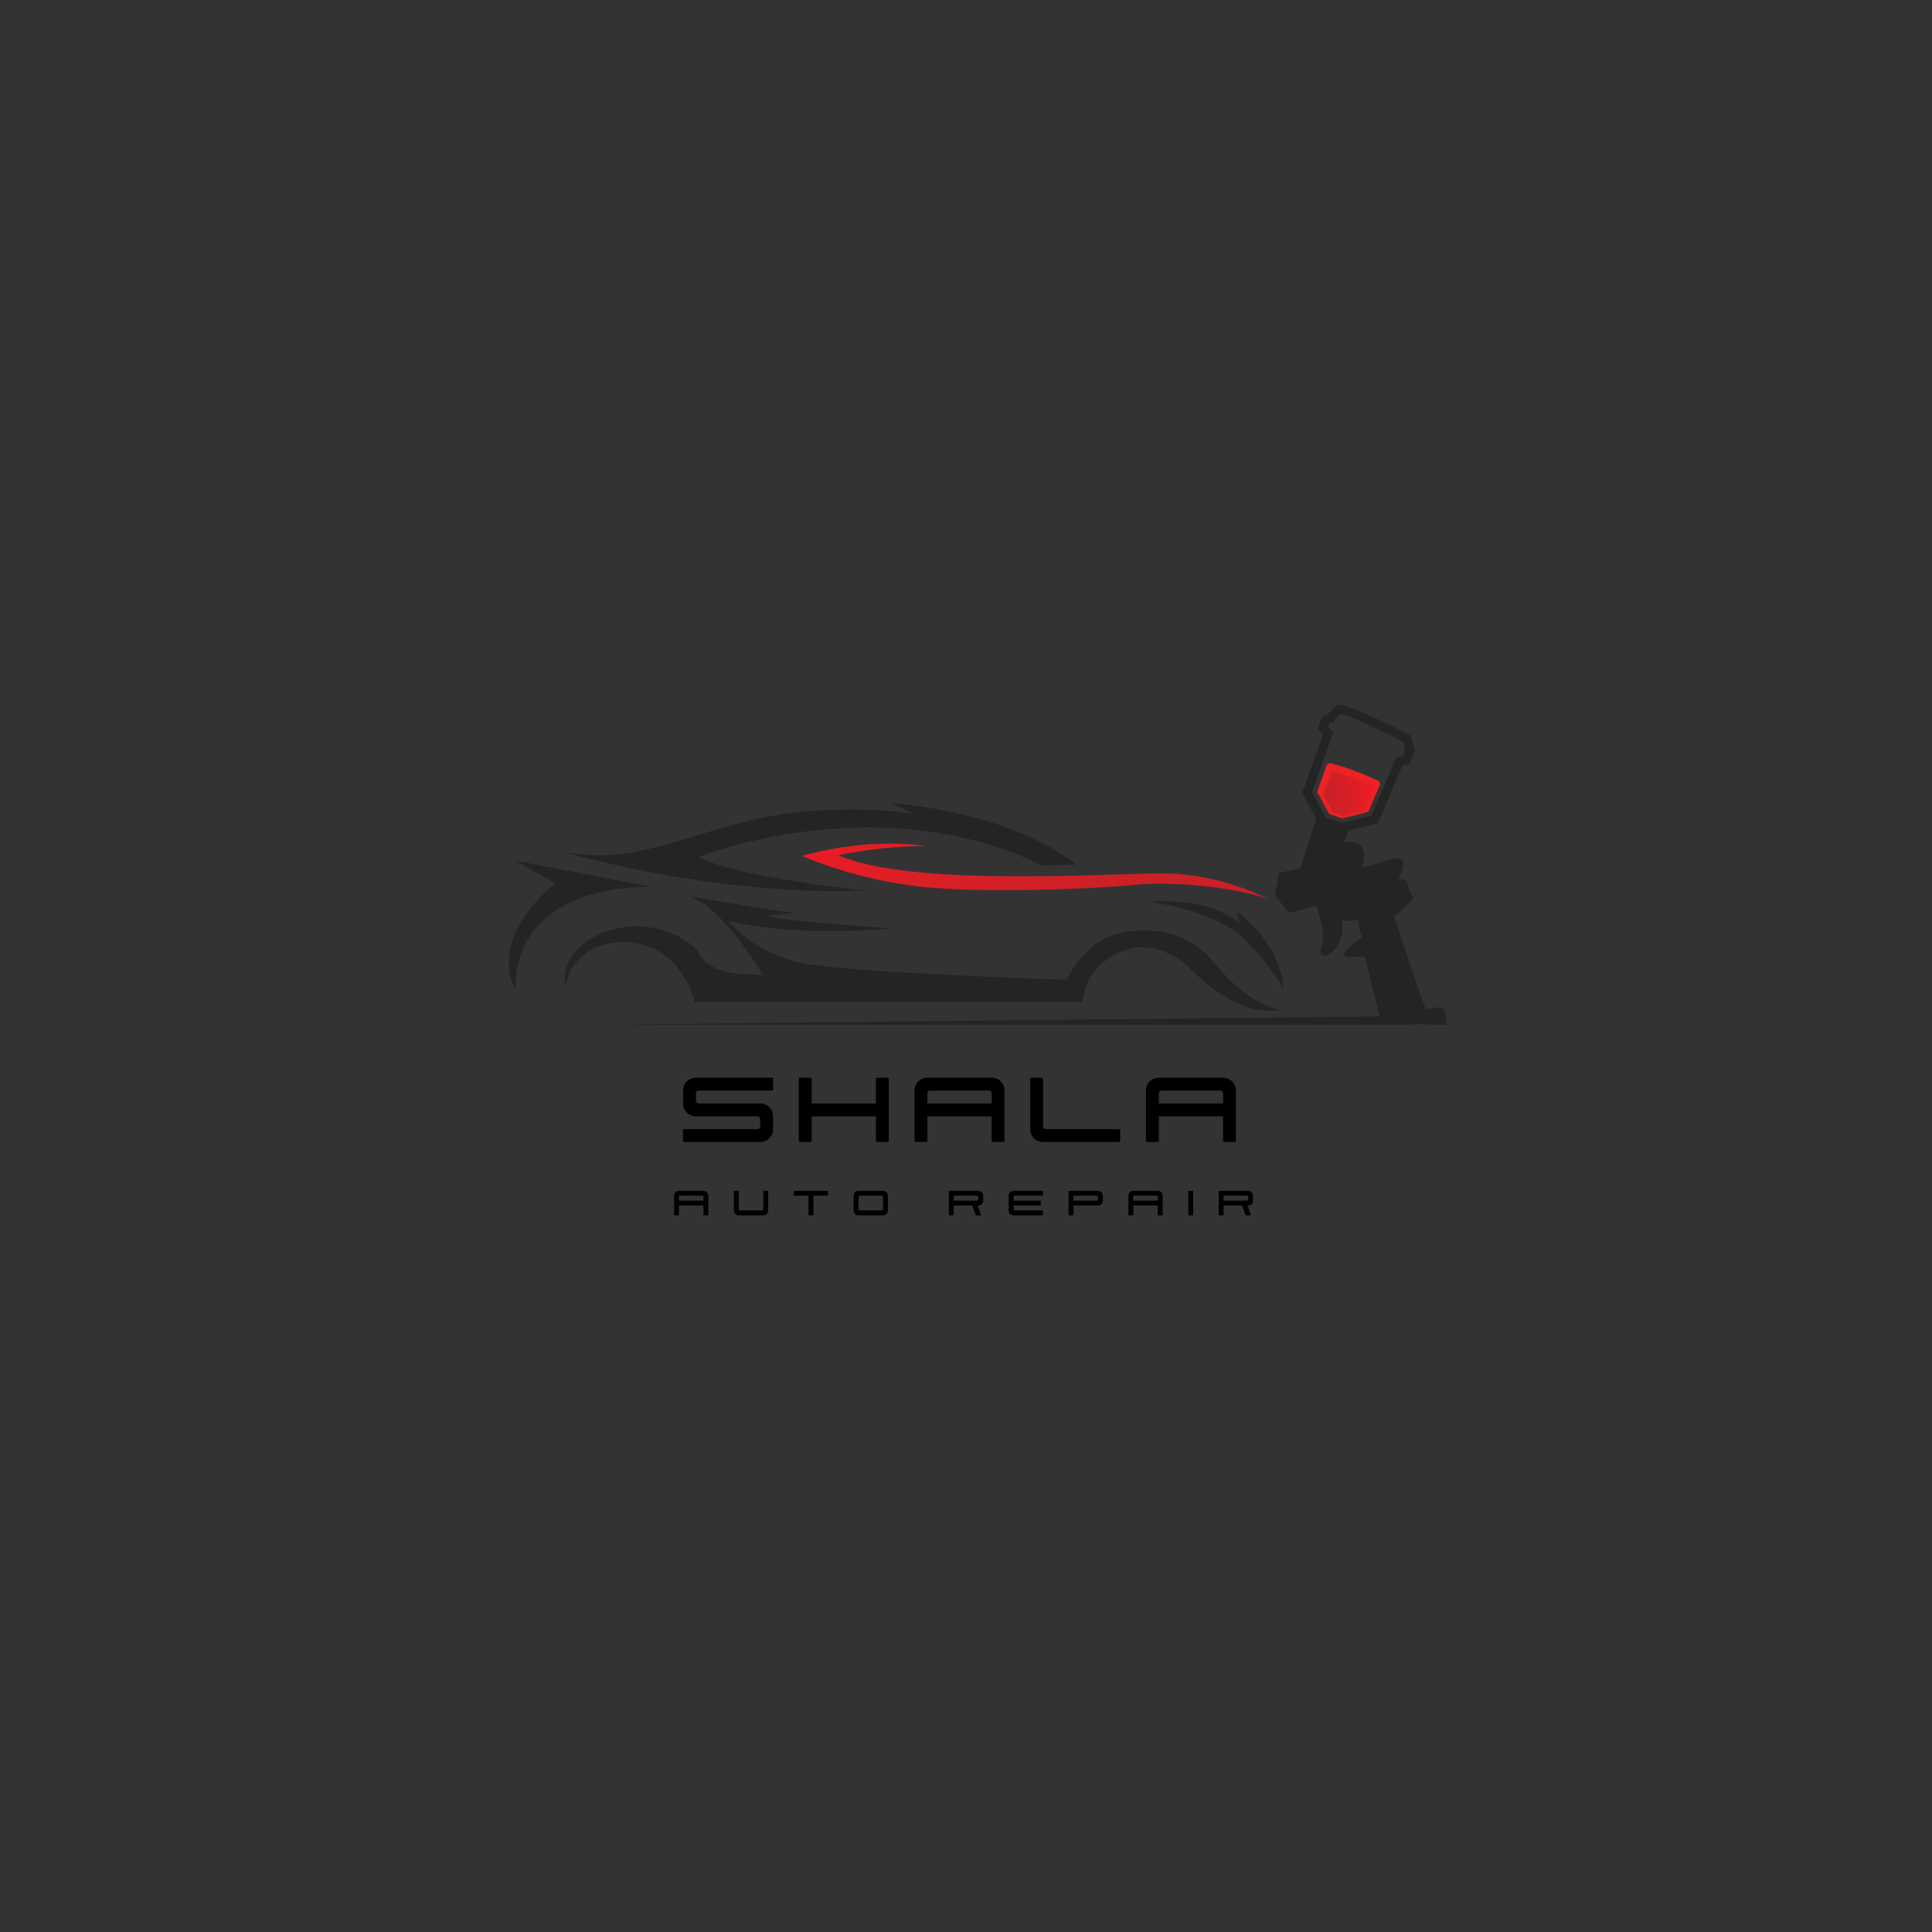 <svg xmlns="http://www.w3.org/2000/svg" xmlns:xlink="http://www.w3.org/1999/xlink" width="500" zoomAndPan="magnify" viewBox="0 0 375 375" height="500" preserveAspectRatio="xMidYMid meet" version="1.0"><rect x="0" y="0" width="375" height="375" fill="#333333" stroke="none"/><defs><g/><clipPath id="f914bbde1a"><path d="M 256 149 L 267 149 L 267 159 L 256 159 Z M 256 149 " clip-rule="nonzero"/></clipPath><clipPath id="431bc55c6e"><path d="M 260.93 158.414 L 264.598 157.504 C 264.77 157.461 264.91 157.344 264.98 157.18 L 266.645 153.273 C 266.762 152.996 266.637 152.672 266.371 152.547 C 264.43 151.629 261.855 150.582 259 149.816 C 258.715 149.742 258.426 149.895 258.324 150.168 L 256.938 154.059 C 256.887 154.211 256.895 154.379 256.973 154.516 L 258.621 157.547 C 258.688 157.668 258.797 157.766 258.934 157.809 L 260.625 158.395 C 260.715 158.438 260.828 158.438 260.93 158.414 Z M 260.93 158.414 " clip-rule="nonzero"/></clipPath><linearGradient x1="-1054.718" gradientTransform="matrix(-0.072, 0, 0, 0.072, 190.47, 95.66)" y1="808.162" x2="-918.218" gradientUnits="userSpaceOnUse" y2="808.162" id="b3377eee65"><stop stop-opacity="1" stop-color="rgb(92.899%, 10.999%, 14.099%)" offset="0"/><stop stop-opacity="1" stop-color="rgb(92.827%, 11.009%, 14.107%)" offset="0.016"/><stop stop-opacity="1" stop-color="rgb(92.61%, 11.043%, 14.128%)" offset="0.031"/><stop stop-opacity="1" stop-color="rgb(92.319%, 11.089%, 14.159%)" offset="0.047"/><stop stop-opacity="1" stop-color="rgb(92.027%, 11.133%, 14.188%)" offset="0.062"/><stop stop-opacity="1" stop-color="rgb(91.736%, 11.177%, 14.218%)" offset="0.078"/><stop stop-opacity="1" stop-color="rgb(91.444%, 11.223%, 14.249%)" offset="0.094"/><stop stop-opacity="1" stop-color="rgb(91.154%, 11.267%, 14.278%)" offset="0.109"/><stop stop-opacity="1" stop-color="rgb(90.863%, 11.311%, 14.308%)" offset="0.125"/><stop stop-opacity="1" stop-color="rgb(90.572%, 11.357%, 14.337%)" offset="0.141"/><stop stop-opacity="1" stop-color="rgb(90.28%, 11.401%, 14.368%)" offset="0.156"/><stop stop-opacity="1" stop-color="rgb(89.989%, 11.447%, 14.397%)" offset="0.172"/><stop stop-opacity="1" stop-color="rgb(89.697%, 11.491%, 14.427%)" offset="0.188"/><stop stop-opacity="1" stop-color="rgb(89.406%, 11.536%, 14.458%)" offset="0.203"/><stop stop-opacity="1" stop-color="rgb(89.114%, 11.581%, 14.487%)" offset="0.219"/><stop stop-opacity="1" stop-color="rgb(88.823%, 11.626%, 14.517%)" offset="0.234"/><stop stop-opacity="1" stop-color="rgb(88.531%, 11.67%, 14.546%)" offset="0.25"/><stop stop-opacity="1" stop-color="rgb(88.24%, 11.716%, 14.577%)" offset="0.266"/><stop stop-opacity="1" stop-color="rgb(87.949%, 11.76%, 14.607%)" offset="0.281"/><stop stop-opacity="1" stop-color="rgb(87.657%, 11.806%, 14.636%)" offset="0.297"/><stop stop-opacity="1" stop-color="rgb(87.366%, 11.85%, 14.667%)" offset="0.312"/><stop stop-opacity="1" stop-color="rgb(87.074%, 11.894%, 14.696%)" offset="0.328"/><stop stop-opacity="1" stop-color="rgb(86.783%, 11.94%, 14.726%)" offset="0.344"/><stop stop-opacity="1" stop-color="rgb(86.491%, 11.984%, 14.757%)" offset="0.359"/><stop stop-opacity="1" stop-color="rgb(86.2%, 12.03%, 14.786%)" offset="0.375"/><stop stop-opacity="1" stop-color="rgb(85.909%, 12.074%, 14.816%)" offset="0.391"/><stop stop-opacity="1" stop-color="rgb(85.617%, 12.119%, 14.845%)" offset="0.406"/><stop stop-opacity="1" stop-color="rgb(85.326%, 12.164%, 14.876%)" offset="0.422"/><stop stop-opacity="1" stop-color="rgb(85.071%, 12.196%, 14.9%)" offset="0.438"/><stop stop-opacity="1" stop-color="rgb(84.772%, 12.218%, 14.925%)" offset="0.469"/><stop stop-opacity="1" stop-color="rgb(84.39%, 12.241%, 14.955%)" offset="0.5"/><stop stop-opacity="1" stop-color="rgb(84.009%, 12.263%, 14.984%)" offset="0.531"/><stop stop-opacity="1" stop-color="rgb(83.629%, 12.285%, 15.015%)" offset="0.562"/><stop stop-opacity="1" stop-color="rgb(83.247%, 12.308%, 15.044%)" offset="0.594"/><stop stop-opacity="1" stop-color="rgb(82.866%, 12.331%, 15.074%)" offset="0.625"/><stop stop-opacity="1" stop-color="rgb(82.484%, 12.352%, 15.105%)" offset="0.656"/><stop stop-opacity="1" stop-color="rgb(82.104%, 12.375%, 15.134%)" offset="0.688"/><stop stop-opacity="1" stop-color="rgb(81.723%, 12.398%, 15.164%)" offset="0.719"/><stop stop-opacity="1" stop-color="rgb(81.342%, 12.419%, 15.193%)" offset="0.75"/><stop stop-opacity="1" stop-color="rgb(80.96%, 12.442%, 15.224%)" offset="0.781"/><stop stop-opacity="1" stop-color="rgb(80.58%, 12.465%, 15.253%)" offset="0.812"/><stop stop-opacity="1" stop-color="rgb(80.194%, 12.488%, 15.283%)" offset="0.875"/><stop stop-opacity="1" stop-color="rgb(79.999%, 12.5%, 15.3%)" offset="1"/></linearGradient><clipPath id="b27373e6af"><path d="M 248 159 L 278 159 L 278 198.895 L 248 198.895 Z M 248 159 " clip-rule="nonzero"/></clipPath><clipPath id="9b3d4d1be7"><path d="M 259.512 178.625 L 259.137 177.367 C 259 176.895 259.555 176.535 259.934 176.859 L 260.871 177.676 C 260.91 177.707 260.945 177.734 260.988 177.75 C 261.109 177.809 261.398 177.914 261.887 177.914 C 262.281 177.914 262.73 177.844 263.223 177.691 L 263.605 177.574 C 263.875 177.496 264.156 177.656 264.223 177.93 L 265.227 181.988 C 265.277 182.184 265.199 182.395 265.031 182.508 L 264.812 182.66 C 264.191 183.094 263.578 183.57 263.062 184.012 C 262.715 184.309 262.918 184.883 263.375 184.883 L 263.391 184.883 C 264.316 184.883 264.793 184.824 264.801 184.824 L 265.133 184.785 C 265.379 184.758 265.602 184.918 265.668 185.156 L 265.746 185.48 L 268.988 198.543 C 271.707 198.523 274.477 198.812 277.25 199.109 C 276.227 197.512 274.32 191.855 271.938 184.656 C 270.941 181.641 270.086 179.035 269.738 178.254 L 269.543 177.801 C 269.414 177.504 269.602 177.172 269.922 177.121 L 270.254 177.07 C 270.312 177.062 270.375 177.039 270.426 177.012 C 270.898 176.715 272.004 175.594 273.055 174.438 C 273.203 174.27 273.219 174.023 273.098 173.836 L 272.633 173.141 L 272.633 172.883 C 272.633 172.875 272.574 171.484 271.969 171.484 C 271.875 171.484 271.766 171.5 271.641 171.535 L 270.738 171.812 C 270.312 171.941 269.949 171.484 270.168 171.102 L 270.637 170.277 C 271.309 169.09 271.648 167.754 271.461 167.5 C 271.461 167.5 271.391 167.457 271.18 167.457 C 271.012 167.457 270.703 167.484 270.227 167.629 C 265.871 168.938 264.582 169.258 264.531 169.273 L 263.832 169.445 C 263.449 169.539 263.113 169.164 263.254 168.793 L 263.504 168.113 C 263.723 167.543 264.191 165.719 263.586 164.852 C 263.492 164.715 263.195 164.301 262.125 164.301 C 261.797 164.301 261.438 164.34 261.031 164.418 L 260.375 164.543 C 259.996 164.613 259.688 164.246 259.824 163.891 L 260.758 161.387 C 260.859 161.121 260.715 160.824 260.438 160.742 C 259.156 160.375 257.836 160.102 256.512 159.84 C 256.266 159.789 256.02 159.934 255.945 160.172 L 253.211 168.926 C 253.16 169.09 253.031 169.215 252.863 169.258 L 249.293 170.141 C 249.105 170.184 248.961 170.344 248.922 170.531 L 248.43 173.293 C 248.41 173.43 248.438 173.566 248.523 173.676 L 250.281 175.977 C 250.398 176.137 250.602 176.203 250.789 176.156 L 255.645 174.949 C 255.887 174.891 256.133 175.023 256.223 175.262 L 256.336 175.586 C 256.52 176.086 258.102 180.543 257.609 182.848 C 257.539 183.195 257.465 183.508 257.395 183.781 C 257.32 184.094 257.234 184.434 257.203 184.672 L 257.242 184.672 C 257.379 184.664 257.93 184.391 258.543 183.535 C 259.375 182.379 260.062 180.484 259.512 178.625 Z M 259.512 178.625 " clip-rule="nonzero"/></clipPath><linearGradient x1="-895.68" gradientTransform="matrix(-0.072, 0, 0, 0.072, 190.47, 95.66)" y1="852.771" x2="-1112.149" gradientUnits="userSpaceOnUse" y2="1458.517" id="1400d59d1b"><stop stop-opacity="1" stop-color="rgb(0%, 0%, 0%)" offset="0"/><stop stop-opacity="1" stop-color="rgb(0%, 0%, 0%)" offset="0.016"/><stop stop-opacity="1" stop-color="rgb(0%, 0%, 0%)" offset="0.023"/><stop stop-opacity="1" stop-color="rgb(1.741%, 1.741%, 1.741%)" offset="0.027"/><stop stop-opacity="1" stop-color="rgb(3.484%, 3.484%, 3.484%)" offset="0.031"/><stop stop-opacity="1" stop-color="rgb(5.493%, 5.493%, 5.493%)" offset="0.035"/><stop stop-opacity="1" stop-color="rgb(7.504%, 7.504%, 7.504%)" offset="0.039"/><stop stop-opacity="1" stop-color="rgb(9.514%, 9.514%, 9.514%)" offset="0.043"/><stop stop-opacity="1" stop-color="rgb(11.523%, 11.523%, 11.523%)" offset="0.047"/><stop stop-opacity="1" stop-color="rgb(13.533%, 13.533%, 13.533%)" offset="0.051"/><stop stop-opacity="1" stop-color="rgb(15.543%, 15.543%, 15.543%)" offset="0.055"/><stop stop-opacity="1" stop-color="rgb(17.552%, 17.552%, 17.552%)" offset="0.059"/><stop stop-opacity="1" stop-color="rgb(19.562%, 19.562%, 19.562%)" offset="0.062"/><stop stop-opacity="1" stop-color="rgb(21.382%, 21.382%, 21.382%)" offset="0.066"/><stop stop-opacity="1" stop-color="rgb(23.203%, 23.203%, 23.203%)" offset="0.07"/><stop stop-opacity="1" stop-color="rgb(24.829%, 24.829%, 24.829%)" offset="0.074"/><stop stop-opacity="1" stop-color="rgb(26.456%, 26.456%, 26.456%)" offset="0.078"/><stop stop-opacity="1" stop-color="rgb(28.081%, 28.081%, 28.081%)" offset="0.082"/><stop stop-opacity="1" stop-color="rgb(29.707%, 29.707%, 29.707%)" offset="0.086"/><stop stop-opacity="1" stop-color="rgb(31.332%, 31.332%, 31.332%)" offset="0.09"/><stop stop-opacity="1" stop-color="rgb(32.959%, 32.959%, 32.959%)" offset="0.094"/><stop stop-opacity="1" stop-color="rgb(34.586%, 34.586%, 34.586%)" offset="0.098"/><stop stop-opacity="1" stop-color="rgb(36.212%, 36.212%, 36.212%)" offset="0.102"/><stop stop-opacity="1" stop-color="rgb(37.755%, 37.755%, 37.755%)" offset="0.105"/><stop stop-opacity="1" stop-color="rgb(39.297%, 39.297%, 39.297%)" offset="0.109"/><stop stop-opacity="1" stop-color="rgb(40.669%, 40.669%, 40.669%)" offset="0.113"/><stop stop-opacity="1" stop-color="rgb(42.041%, 42.041%, 42.041%)" offset="0.117"/><stop stop-opacity="1" stop-color="rgb(43.413%, 43.413%, 43.413%)" offset="0.121"/><stop stop-opacity="1" stop-color="rgb(44.785%, 44.785%, 44.785%)" offset="0.125"/><stop stop-opacity="1" stop-color="rgb(46.156%, 46.156%, 46.156%)" offset="0.129"/><stop stop-opacity="1" stop-color="rgb(47.528%, 47.528%, 47.528%)" offset="0.133"/><stop stop-opacity="1" stop-color="rgb(48.9%, 48.9%, 48.9%)" offset="0.137"/><stop stop-opacity="1" stop-color="rgb(50.273%, 50.273%, 50.273%)" offset="0.141"/><stop stop-opacity="1" stop-color="rgb(51.645%, 51.645%, 51.645%)" offset="0.145"/><stop stop-opacity="1" stop-color="rgb(53.017%, 53.017%, 53.017%)" offset="0.148"/><stop stop-opacity="1" stop-color="rgb(54.106%, 54.106%, 54.106%)" offset="0.152"/><stop stop-opacity="1" stop-color="rgb(55.196%, 55.196%, 55.196%)" offset="0.156"/><stop stop-opacity="1" stop-color="rgb(56.252%, 56.252%, 56.252%)" offset="0.16"/><stop stop-opacity="1" stop-color="rgb(57.309%, 57.309%, 57.309%)" offset="0.164"/><stop stop-opacity="1" stop-color="rgb(58.366%, 58.366%, 58.366%)" offset="0.168"/><stop stop-opacity="1" stop-color="rgb(59.424%, 59.424%, 59.424%)" offset="0.172"/><stop stop-opacity="1" stop-color="rgb(60.48%, 60.48%, 60.48%)" offset="0.176"/><stop stop-opacity="1" stop-color="rgb(61.537%, 61.537%, 61.537%)" offset="0.18"/><stop stop-opacity="1" stop-color="rgb(62.593%, 62.593%, 62.593%)" offset="0.184"/><stop stop-opacity="1" stop-color="rgb(63.651%, 63.651%, 63.651%)" offset="0.188"/><stop stop-opacity="1" stop-color="rgb(64.708%, 64.708%, 64.708%)" offset="0.191"/><stop stop-opacity="1" stop-color="rgb(65.765%, 65.765%, 65.765%)" offset="0.195"/><stop stop-opacity="1" stop-color="rgb(66.626%, 66.626%, 66.626%)" offset="0.199"/><stop stop-opacity="1" stop-color="rgb(67.487%, 67.487%, 67.487%)" offset="0.203"/><stop stop-opacity="1" stop-color="rgb(68.333%, 68.333%, 68.333%)" offset="0.207"/><stop stop-opacity="1" stop-color="rgb(69.182%, 69.182%, 69.182%)" offset="0.211"/><stop stop-opacity="1" stop-color="rgb(70.029%, 70.029%, 70.029%)" offset="0.215"/><stop stop-opacity="1" stop-color="rgb(70.876%, 70.876%, 70.876%)" offset="0.219"/><stop stop-opacity="1" stop-color="rgb(71.722%, 71.722%, 71.722%)" offset="0.223"/><stop stop-opacity="1" stop-color="rgb(72.571%, 72.571%, 72.571%)" offset="0.227"/><stop stop-opacity="1" stop-color="rgb(73.418%, 73.418%, 73.418%)" offset="0.23"/><stop stop-opacity="1" stop-color="rgb(74.266%, 74.266%, 74.266%)" offset="0.234"/><stop stop-opacity="1" stop-color="rgb(75.113%, 75.113%, 75.113%)" offset="0.238"/><stop stop-opacity="1" stop-color="rgb(75.961%, 75.961%, 75.961%)" offset="0.242"/><stop stop-opacity="1" stop-color="rgb(76.689%, 76.689%, 76.689%)" offset="0.246"/><stop stop-opacity="1" stop-color="rgb(77.417%, 77.417%, 77.417%)" offset="0.25"/><stop stop-opacity="1" stop-color="rgb(77.997%, 77.997%, 77.997%)" offset="0.254"/><stop stop-opacity="1" stop-color="rgb(78.577%, 78.577%, 78.577%)" offset="0.258"/><stop stop-opacity="1" stop-color="rgb(79.156%, 79.156%, 79.156%)" offset="0.262"/><stop stop-opacity="1" stop-color="rgb(79.736%, 79.736%, 79.736%)" offset="0.266"/><stop stop-opacity="1" stop-color="rgb(80.315%, 80.315%, 80.315%)" offset="0.27"/><stop stop-opacity="1" stop-color="rgb(80.894%, 80.894%, 80.894%)" offset="0.273"/><stop stop-opacity="1" stop-color="rgb(81.474%, 81.474%, 81.474%)" offset="0.277"/><stop stop-opacity="1" stop-color="rgb(82.054%, 82.054%, 82.054%)" offset="0.281"/><stop stop-opacity="1" stop-color="rgb(82.634%, 82.634%, 82.634%)" offset="0.285"/><stop stop-opacity="1" stop-color="rgb(83.214%, 83.214%, 83.214%)" offset="0.289"/><stop stop-opacity="1" stop-color="rgb(83.794%, 83.794%, 83.794%)" offset="0.293"/><stop stop-opacity="1" stop-color="rgb(84.373%, 84.373%, 84.373%)" offset="0.297"/><stop stop-opacity="1" stop-color="rgb(84.947%, 84.947%, 84.947%)" offset="0.301"/><stop stop-opacity="1" stop-color="rgb(85.521%, 85.521%, 85.521%)" offset="0.305"/><stop stop-opacity="1" stop-color="rgb(85.904%, 85.904%, 85.904%)" offset="0.309"/><stop stop-opacity="1" stop-color="rgb(86.288%, 86.288%, 86.288%)" offset="0.312"/><stop stop-opacity="1" stop-color="rgb(86.671%, 86.671%, 86.671%)" offset="0.316"/><stop stop-opacity="1" stop-color="rgb(87.054%, 87.054%, 87.054%)" offset="0.32"/><stop stop-opacity="1" stop-color="rgb(87.437%, 87.437%, 87.437%)" offset="0.324"/><stop stop-opacity="1" stop-color="rgb(87.82%, 87.82%, 87.82%)" offset="0.328"/><stop stop-opacity="1" stop-color="rgb(88.203%, 88.203%, 88.203%)" offset="0.332"/><stop stop-opacity="1" stop-color="rgb(88.588%, 88.588%, 88.588%)" offset="0.336"/><stop stop-opacity="1" stop-color="rgb(88.971%, 88.971%, 88.971%)" offset="0.34"/><stop stop-opacity="1" stop-color="rgb(89.354%, 89.354%, 89.354%)" offset="0.344"/><stop stop-opacity="1" stop-color="rgb(89.737%, 89.737%, 89.737%)" offset="0.348"/><stop stop-opacity="1" stop-color="rgb(90.12%, 90.12%, 90.12%)" offset="0.352"/><stop stop-opacity="1" stop-color="rgb(90.503%, 90.503%, 90.503%)" offset="0.355"/><stop stop-opacity="1" stop-color="rgb(90.886%, 90.886%, 90.886%)" offset="0.359"/><stop stop-opacity="1" stop-color="rgb(91.269%, 91.269%, 91.269%)" offset="0.363"/><stop stop-opacity="1" stop-color="rgb(91.653%, 91.653%, 91.653%)" offset="0.367"/><stop stop-opacity="1" stop-color="rgb(91.985%, 91.985%, 91.985%)" offset="0.371"/><stop stop-opacity="1" stop-color="rgb(92.316%, 92.316%, 92.316%)" offset="0.375"/><stop stop-opacity="1" stop-color="rgb(92.519%, 92.519%, 92.519%)" offset="0.379"/><stop stop-opacity="1" stop-color="rgb(92.722%, 92.722%, 92.722%)" offset="0.383"/><stop stop-opacity="1" stop-color="rgb(92.924%, 92.924%, 92.924%)" offset="0.387"/><stop stop-opacity="1" stop-color="rgb(93.127%, 93.127%, 93.127%)" offset="0.391"/><stop stop-opacity="1" stop-color="rgb(93.33%, 93.33%, 93.33%)" offset="0.395"/><stop stop-opacity="1" stop-color="rgb(93.533%, 93.533%, 93.533%)" offset="0.398"/><stop stop-opacity="1" stop-color="rgb(93.736%, 93.736%, 93.736%)" offset="0.402"/><stop stop-opacity="1" stop-color="rgb(93.939%, 93.939%, 93.939%)" offset="0.406"/><stop stop-opacity="1" stop-color="rgb(94.142%, 94.142%, 94.142%)" offset="0.41"/><stop stop-opacity="1" stop-color="rgb(94.345%, 94.345%, 94.345%)" offset="0.414"/><stop stop-opacity="1" stop-color="rgb(94.548%, 94.548%, 94.548%)" offset="0.418"/><stop stop-opacity="1" stop-color="rgb(94.751%, 94.751%, 94.751%)" offset="0.422"/><stop stop-opacity="1" stop-color="rgb(94.954%, 94.954%, 94.954%)" offset="0.426"/><stop stop-opacity="1" stop-color="rgb(95.157%, 95.157%, 95.157%)" offset="0.43"/><stop stop-opacity="1" stop-color="rgb(95.36%, 95.36%, 95.36%)" offset="0.434"/><stop stop-opacity="1" stop-color="rgb(95.563%, 95.563%, 95.563%)" offset="0.438"/><stop stop-opacity="1" stop-color="rgb(95.766%, 95.766%, 95.766%)" offset="0.441"/><stop stop-opacity="1" stop-color="rgb(95.969%, 95.969%, 95.969%)" offset="0.445"/><stop stop-opacity="1" stop-color="rgb(96.172%, 96.172%, 96.172%)" offset="0.449"/><stop stop-opacity="1" stop-color="rgb(96.375%, 96.375%, 96.375%)" offset="0.453"/><stop stop-opacity="1" stop-color="rgb(96.498%, 96.498%, 96.498%)" offset="0.461"/><stop stop-opacity="1" stop-color="rgb(96.713%, 96.713%, 96.713%)" offset="0.469"/><stop stop-opacity="1" stop-color="rgb(96.985%, 96.985%, 96.985%)" offset="0.484"/><stop stop-opacity="1" stop-color="rgb(97.345%, 97.345%, 97.345%)" offset="0.5"/><stop stop-opacity="1" stop-color="rgb(97.707%, 97.707%, 97.707%)" offset="0.516"/><stop stop-opacity="1" stop-color="rgb(98.067%, 98.067%, 98.067%)" offset="0.531"/><stop stop-opacity="1" stop-color="rgb(98.427%, 98.427%, 98.427%)" offset="0.547"/><stop stop-opacity="1" stop-color="rgb(98.788%, 98.788%, 98.788%)" offset="0.562"/><stop stop-opacity="1" stop-color="rgb(99.149%, 99.149%, 99.149%)" offset="0.625"/><stop stop-opacity="1" stop-color="rgb(99.481%, 99.481%, 99.481%)" offset="0.75"/><stop stop-opacity="1" stop-color="rgb(99.817%, 99.817%, 99.817%)" offset="0.791"/><stop stop-opacity="1" stop-color="rgb(100%, 100%, 100%)" offset="1"/></linearGradient><clipPath id="291c026cc4"><path d="M 155 163 L 247 163 L 247 175 L 155 175 Z M 155 163 " clip-rule="nonzero"/></clipPath><clipPath id="e82ee5d375"><path d="M 246.305 174.625 C 246.305 174.625 237.328 169.41 224.973 169.523 C 212.621 169.641 176.578 172.043 162.738 166.008 C 162.738 166.008 170.926 164.164 179.551 164.238 C 179.551 164.238 169.598 162.277 155.672 166.117 C 155.672 166.117 164.672 170.27 177.125 171.918 C 189.582 173.574 213.09 172.496 220.574 171.723 C 228.062 170.957 241.227 172.434 246.305 174.625 Z M 246.305 174.625 " clip-rule="nonzero"/></clipPath><linearGradient x1="1103.475" gradientTransform="matrix(0.072, 0.002, -0.002, 0.072, 78.337, 94.671)" y1="834.728" x2="2323.704" gradientUnits="userSpaceOnUse" y2="1169.407" id="ba995a8496"><stop stop-opacity="1" stop-color="rgb(91.389%, 11.232%, 14.255%)" offset="0"/><stop stop-opacity="1" stop-color="rgb(91.229%, 11.256%, 14.27%)" offset="0.016"/><stop stop-opacity="1" stop-color="rgb(90.909%, 11.305%, 14.304%)" offset="0.031"/><stop stop-opacity="1" stop-color="rgb(90.59%, 11.354%, 14.336%)" offset="0.042"/><stop stop-opacity="1" stop-color="rgb(90.431%, 11.378%, 14.352%)" offset="0.047"/><stop stop-opacity="1" stop-color="rgb(90.271%, 11.403%, 14.368%)" offset="0.062"/><stop stop-opacity="1" stop-color="rgb(89.951%, 11.453%, 14.401%)" offset="0.078"/><stop stop-opacity="1" stop-color="rgb(89.632%, 11.502%, 14.433%)" offset="0.094"/><stop stop-opacity="1" stop-color="rgb(89.313%, 11.551%, 14.467%)" offset="0.109"/><stop stop-opacity="1" stop-color="rgb(88.992%, 11.6%, 14.499%)" offset="0.125"/><stop stop-opacity="1" stop-color="rgb(88.673%, 11.649%, 14.532%)" offset="0.141"/><stop stop-opacity="1" stop-color="rgb(88.353%, 11.699%, 14.565%)" offset="0.156"/><stop stop-opacity="1" stop-color="rgb(88.034%, 11.748%, 14.598%)" offset="0.172"/><stop stop-opacity="1" stop-color="rgb(87.715%, 11.797%, 14.63%)" offset="0.188"/><stop stop-opacity="1" stop-color="rgb(87.395%, 11.845%, 14.664%)" offset="0.203"/><stop stop-opacity="1" stop-color="rgb(87.076%, 11.894%, 14.696%)" offset="0.219"/><stop stop-opacity="1" stop-color="rgb(86.757%, 11.945%, 14.729%)" offset="0.234"/><stop stop-opacity="1" stop-color="rgb(86.436%, 11.993%, 14.761%)" offset="0.25"/><stop stop-opacity="1" stop-color="rgb(86.118%, 12.042%, 14.795%)" offset="0.266"/><stop stop-opacity="1" stop-color="rgb(85.797%, 12.091%, 14.827%)" offset="0.281"/><stop stop-opacity="1" stop-color="rgb(85.478%, 12.141%, 14.861%)" offset="0.297"/><stop stop-opacity="1" stop-color="rgb(85.176%, 12.184%, 14.891%)" offset="0.312"/><stop stop-opacity="1" stop-color="rgb(84.929%, 12.209%, 14.912%)" offset="0.328"/><stop stop-opacity="1" stop-color="rgb(84.72%, 12.221%, 14.928%)" offset="0.344"/><stop stop-opacity="1" stop-color="rgb(84.511%, 12.234%, 14.944%)" offset="0.359"/><stop stop-opacity="1" stop-color="rgb(84.302%, 12.247%, 14.961%)" offset="0.375"/><stop stop-opacity="1" stop-color="rgb(84.093%, 12.259%, 14.978%)" offset="0.391"/><stop stop-opacity="1" stop-color="rgb(83.885%, 12.271%, 14.993%)" offset="0.406"/><stop stop-opacity="1" stop-color="rgb(83.676%, 12.283%, 15.01%)" offset="0.422"/><stop stop-opacity="1" stop-color="rgb(83.467%, 12.296%, 15.027%)" offset="0.438"/><stop stop-opacity="1" stop-color="rgb(83.258%, 12.308%, 15.044%)" offset="0.453"/><stop stop-opacity="1" stop-color="rgb(83.049%, 12.32%, 15.059%)" offset="0.469"/><stop stop-opacity="1" stop-color="rgb(82.84%, 12.332%, 15.076%)" offset="0.484"/><stop stop-opacity="1" stop-color="rgb(82.631%, 12.344%, 15.092%)" offset="0.5"/><stop stop-opacity="1" stop-color="rgb(82.422%, 12.357%, 15.109%)" offset="0.516"/><stop stop-opacity="1" stop-color="rgb(82.213%, 12.369%, 15.125%)" offset="0.531"/><stop stop-opacity="1" stop-color="rgb(82.004%, 12.381%, 15.141%)" offset="0.547"/><stop stop-opacity="1" stop-color="rgb(81.796%, 12.393%, 15.158%)" offset="0.562"/><stop stop-opacity="1" stop-color="rgb(81.587%, 12.405%, 15.175%)" offset="0.578"/><stop stop-opacity="1" stop-color="rgb(81.378%, 12.418%, 15.19%)" offset="0.594"/><stop stop-opacity="1" stop-color="rgb(81.169%, 12.43%, 15.207%)" offset="0.609"/><stop stop-opacity="1" stop-color="rgb(80.96%, 12.442%, 15.224%)" offset="0.625"/><stop stop-opacity="1" stop-color="rgb(80.751%, 12.454%, 15.239%)" offset="0.641"/><stop stop-opacity="1" stop-color="rgb(80.542%, 12.468%, 15.256%)" offset="0.656"/><stop stop-opacity="1" stop-color="rgb(80.333%, 12.48%, 15.273%)" offset="0.672"/><stop stop-opacity="1" stop-color="rgb(80.124%, 12.492%, 15.289%)" offset="0.688"/><stop stop-opacity="1" stop-color="rgb(80.009%, 12.498%, 15.298%)" offset="0.75"/><stop stop-opacity="1" stop-color="rgb(79.999%, 12.5%, 15.3%)" offset="0.958"/><stop stop-opacity="1" stop-color="rgb(79.999%, 12.5%, 15.3%)" offset="1"/></linearGradient><clipPath id="b5fbc12eb8"><path d="M 98 136 L 280.773 136 L 280.773 198.895 L 98 198.895 Z M 98 136 " clip-rule="nonzero"/></clipPath></defs><path fill="#ed2224" d="M 260.727 158.797 L 265.27 157.668 C 265.48 157.617 265.652 157.469 265.738 157.266 L 267.801 152.426 C 267.945 152.078 267.793 151.688 267.453 151.523 C 265.047 150.387 261.855 149.078 258.312 148.137 C 257.965 148.043 257.602 148.238 257.48 148.578 L 255.758 153.402 C 255.691 153.59 255.707 153.793 255.801 153.965 L 257.848 157.727 C 257.93 157.879 258.066 157.996 258.23 158.055 L 260.328 158.777 C 260.461 158.828 260.598 158.836 260.727 158.797 Z M 260.727 158.797 " fill-opacity="1" fill-rule="nonzero"/><g clip-path="url(#f914bbde1a)"><g clip-path="url(#431bc55c6e)"><path fill="url(#b3377eee65)" d="M 266.762 149.742 L 266.762 158.438 L 256.887 158.438 L 256.887 149.742 Z M 266.762 149.742 " fill-rule="nonzero"/></g></g><g clip-path="url(#b27373e6af)"><g clip-path="url(#9b3d4d1be7)"><path fill="url(#1400d59d1b)" d="M 277.25 159.789 L 277.25 198.895 L 248.41 198.895 L 248.41 159.789 Z M 277.25 159.789 " fill-rule="nonzero"/></g></g><path fill="#242424" d="M 208.918 167.816 C 203.977 163.891 193.363 157.914 173.074 155.832 L 177.199 157.922 C 177.199 157.922 160.555 155.27 144.223 159.602 C 127.898 163.926 122.191 167.414 109.82 165.461 C 109.82 165.461 138.355 173.973 167.996 172.859 C 167.996 172.859 142.16 170.203 135.66 166.301 C 135.66 166.301 153.574 159.18 175.289 160.859 C 187.707 161.812 196.75 165.234 202.227 167.992 C 204.445 167.848 206.695 167.926 208.918 167.816 Z M 208.918 167.816 " fill-opacity="1" fill-rule="nonzero"/><path fill="#242424" d="M 240.078 176.953 C 240.078 176.953 240.707 179.449 240.715 179.465 C 240.504 178.645 237.582 177.293 236.902 176.969 C 233.93 175.527 230.363 175.102 227.094 174.973 C 225.641 174.914 224.18 174.93 222.723 174.992 C 229.949 175.977 237.547 178.379 241.449 182.254 C 247.156 187.934 249.059 191.934 249.059 191.934 C 249.059 191.934 249.27 183.934 240.078 176.953 Z M 240.078 176.953 " fill-opacity="1" fill-rule="nonzero"/><path fill="#242424" d="M 126.543 172.156 C 126.543 172.156 100.867 167.203 100.07 167.066 L 107.762 171.465 C 94.023 183.094 100.07 191.934 100.07 191.934 C 99.992 170.812 126.543 172.156 126.543 172.156 Z M 126.543 172.156 " fill-opacity="1" fill-rule="nonzero"/><path fill="#242424" d="M 235.215 186.348 C 231.41 181.699 224.758 179.559 217.566 181.047 C 210.379 182.539 207 190.168 207 190.168 C 207 190.168 165.148 188.867 155.637 186.914 C 146.125 184.961 141.371 178.727 141.371 178.727 C 154.848 182.074 173.074 180.195 173.074 180.195 C 173.074 180.195 173.074 180.195 163.645 179.508 C 154.211 178.82 149.062 177.895 148.664 177.82 C 148.266 177.75 154.688 177.191 154.688 177.191 C 154.688 177.191 153.812 177.191 149.539 176.562 C 145.258 175.934 133.371 173.887 133.371 173.887 C 140.18 175.602 148.027 189.184 148.027 189.184 C 148.027 189.184 148.027 189.184 144.062 189.047 C 140.098 188.91 136.773 187.371 135.66 185.047 C 134.551 182.719 126.148 177.324 116.953 181.09 C 107.762 184.859 109.82 191.934 109.82 191.934 C 109.82 187.281 115.051 181.371 123.934 183.188 C 132.809 185.004 134.82 194.441 134.82 194.441 L 210.066 194.441 L 210.914 191.094 C 212.816 186.066 222.117 179.094 231.629 188.586 C 241.141 198.074 248.43 196.027 248.43 196.027 C 243.035 194.727 239.02 191 235.215 186.348 Z M 235.215 186.348 " fill-opacity="1" fill-rule="nonzero"/><g clip-path="url(#291c026cc4)"><g clip-path="url(#e82ee5d375)"><path fill="url(#ba995a8496)" d="M 155.727 160.059 L 155.371 174.617 L 246.25 176.844 L 246.605 162.285 Z M 155.727 160.059 " fill-rule="nonzero"/></g></g><g clip-path="url(#b5fbc12eb8)"><path fill="#242424" d="M 279.445 195.484 C 279.035 195.543 278.016 195.695 276.75 195.898 C 274.66 190.516 271.352 179.754 270.543 177.902 C 271.332 177.777 274.398 174.219 274.398 174.219 L 273.5 172.875 C 273.5 172.875 273.48 170.074 271.391 170.703 C 271.391 170.703 274.355 165.48 269.973 166.797 C 265.59 168.105 264.324 168.426 264.324 168.426 C 264.324 168.426 266.551 162.488 260.871 163.559 L 261.746 161.207 L 267.453 159.789 L 270.688 152.188 L 272.199 148.629 L 273.574 148.289 L 274.609 145.676 L 273.898 142.828 C 273.898 142.828 260.625 135.914 259.52 136.859 C 258.406 137.809 257.828 138.625 257.828 138.625 L 256.691 139.023 L 255.738 141.504 L 256.793 142.59 L 255.375 146.582 L 252.766 153.895 L 254.434 156.977 L 255.449 158.836 L 252.445 168.441 L 248.223 169.488 L 247.469 173.715 L 250.133 177.199 L 255.52 175.859 C 255.52 175.859 257.211 180.512 256.758 182.645 C 256.301 184.773 255.844 185.562 257.27 185.516 C 258.688 185.473 261.395 181.887 260.344 178.355 C 260.344 178.355 261.277 179.176 263.469 178.516 L 264.316 181.93 C 264.316 181.93 259.188 185.523 261.465 185.668 C 263.742 185.812 264.91 185.676 264.91 185.676 L 267.789 197.277 L 98.738 199.086 L 277.242 199.086 C 277.242 199.086 277.25 199.086 277.25 199.086 C 277.609 199.125 277.973 199.168 278.332 199.203 C 278.32 199.168 278.289 199.125 278.273 199.086 L 280.762 199.086 C 280.77 199.109 280.973 195.281 279.445 195.484 Z M 257.328 158.652 L 254.668 153.75 L 257.098 146.938 L 258.805 142.141 L 257.77 141.078 L 258.035 140.391 L 258.934 140.078 L 259.25 139.629 C 259.25 139.629 259.594 139.16 260.234 138.551 C 262.035 138.957 267.598 141.52 272.41 144 L 272.793 145.547 L 272.293 146.812 L 270.949 147.145 L 269.148 151.375 L 266.195 158.305 L 260.445 159.73 Z M 257.328 158.652 " fill-opacity="1" fill-rule="nonzero"/></g><g fill="#000000" fill-opacity="1"><g transform="translate(132.581, 221.664)"><g><path d="M 0.25 0 C 0.082 0 0 -0.082 0 -0.25 L 0 -2.25 C 0 -2.414 0.082 -2.5 0.25 -2.5 L 14.469 -2.5 C 14.602 -2.5 14.719 -2.547 14.812 -2.641 C 14.914 -2.742 14.969 -2.863 14.969 -3 L 14.969 -4.484 C 14.969 -4.617 14.914 -4.734 14.812 -4.828 C 14.719 -4.93 14.602 -4.984 14.469 -4.984 L 2.547 -4.984 C 1.816 -4.984 1.207 -5.223 0.719 -5.703 C 0.238 -6.191 0 -6.801 0 -7.531 L 0 -9.938 C 0 -10.664 0.238 -11.27 0.719 -11.75 C 1.207 -12.238 1.816 -12.484 2.547 -12.484 L 17.219 -12.484 C 17.383 -12.484 17.469 -12.398 17.469 -12.234 L 17.469 -10.234 C 17.469 -10.066 17.383 -9.984 17.219 -9.984 L 3 -9.984 C 2.863 -9.984 2.742 -9.93 2.641 -9.828 C 2.547 -9.734 2.5 -9.617 2.5 -9.484 L 2.5 -7.984 C 2.5 -7.848 2.547 -7.727 2.641 -7.625 C 2.742 -7.531 2.863 -7.484 3 -7.484 L 14.922 -7.484 C 15.648 -7.484 16.254 -7.238 16.734 -6.75 C 17.223 -6.27 17.469 -5.664 17.469 -4.938 L 17.469 -2.547 C 17.469 -1.816 17.223 -1.207 16.734 -0.719 C 16.254 -0.238 15.648 0 14.922 0 Z M 0.25 0 "/></g></g></g><g fill="#000000" fill-opacity="1"><g transform="translate(155.042, 221.664)"><g><path d="M 0.25 0 C 0.082 0 0 -0.082 0 -0.25 L 0 -12.234 C 0 -12.398 0.082 -12.484 0.25 -12.484 L 2.25 -12.484 C 2.414 -12.484 2.5 -12.398 2.5 -12.234 L 2.5 -7.484 L 14.969 -7.484 L 14.969 -12.234 C 14.969 -12.398 15.051 -12.484 15.219 -12.484 L 17.219 -12.484 C 17.383 -12.484 17.469 -12.398 17.469 -12.234 L 17.469 -0.25 C 17.469 -0.082 17.383 0 17.219 0 L 15.219 0 C 15.051 0 14.969 -0.082 14.969 -0.25 L 14.969 -4.984 L 2.5 -4.984 L 2.5 -0.25 C 2.5 -0.082 2.414 0 2.25 0 Z M 0.25 0 "/></g></g></g><g fill="#000000" fill-opacity="1"><g transform="translate(177.504, 221.664)"><g><path d="M 0.25 0 C 0.082 0 0 -0.082 0 -0.25 L 0 -9.938 C 0 -10.664 0.238 -11.27 0.719 -11.75 C 1.207 -12.238 1.816 -12.484 2.547 -12.484 L 14.922 -12.484 C 15.648 -12.484 16.254 -12.238 16.734 -11.75 C 17.223 -11.27 17.469 -10.664 17.469 -9.938 L 17.469 -0.25 C 17.469 -0.082 17.383 0 17.219 0 L 15.219 0 C 15.051 0 14.969 -0.082 14.969 -0.25 L 14.969 -4.984 L 2.5 -4.984 L 2.5 -0.25 C 2.5 -0.082 2.414 0 2.25 0 Z M 2.5 -7.484 L 14.969 -7.484 L 14.969 -9.484 C 14.969 -9.617 14.914 -9.734 14.812 -9.828 C 14.719 -9.93 14.602 -9.984 14.469 -9.984 L 3 -9.984 C 2.863 -9.984 2.742 -9.93 2.641 -9.828 C 2.547 -9.734 2.5 -9.617 2.5 -9.484 Z M 2.5 -7.484 "/></g></g></g><g fill="#000000" fill-opacity="1"><g transform="translate(199.965, 221.664)"><g><path d="M 2.547 0 C 1.816 0 1.207 -0.238 0.719 -0.719 C 0.238 -1.207 0 -1.816 0 -2.547 L 0 -12.234 C 0 -12.398 0.082 -12.484 0.25 -12.484 L 2.25 -12.484 C 2.414 -12.484 2.5 -12.398 2.5 -12.234 L 2.5 -3 C 2.5 -2.863 2.547 -2.742 2.641 -2.641 C 2.742 -2.547 2.863 -2.5 3 -2.5 L 17.219 -2.5 C 17.383 -2.5 17.469 -2.414 17.469 -2.25 L 17.469 -0.25 C 17.469 -0.082 17.383 0 17.219 0 Z M 2.547 0 "/></g></g></g><g fill="#000000" fill-opacity="1"><g transform="translate(222.426, 221.664)"><g><path d="M 0.25 0 C 0.082 0 0 -0.082 0 -0.25 L 0 -9.938 C 0 -10.664 0.238 -11.27 0.719 -11.75 C 1.207 -12.238 1.816 -12.484 2.547 -12.484 L 14.922 -12.484 C 15.648 -12.484 16.254 -12.238 16.734 -11.75 C 17.223 -11.27 17.469 -10.664 17.469 -9.938 L 17.469 -0.25 C 17.469 -0.082 17.383 0 17.219 0 L 15.219 0 C 15.051 0 14.969 -0.082 14.969 -0.25 L 14.969 -4.984 L 2.5 -4.984 L 2.5 -0.25 C 2.5 -0.082 2.414 0 2.25 0 Z M 2.5 -7.484 L 14.969 -7.484 L 14.969 -9.484 C 14.969 -9.617 14.914 -9.734 14.812 -9.828 C 14.719 -9.93 14.602 -9.984 14.469 -9.984 L 3 -9.984 C 2.863 -9.984 2.742 -9.93 2.641 -9.828 C 2.547 -9.734 2.5 -9.617 2.5 -9.484 Z M 2.5 -7.484 "/></g></g></g><g fill="#000000" fill-opacity="1"><g transform="translate(130.831, 235.895)"><g><path d="M 0.094 0 C 0.031 0 0 -0.031 0 -0.094 L 0 -3.781 C 0 -4.062 0.086 -4.289 0.266 -4.469 C 0.453 -4.656 0.688 -4.75 0.969 -4.75 L 5.688 -4.75 C 5.969 -4.75 6.195 -4.656 6.375 -4.469 C 6.562 -4.289 6.656 -4.062 6.656 -3.781 L 6.656 -0.094 C 6.656 -0.031 6.625 0 6.562 0 L 5.797 0 C 5.734 0 5.703 -0.031 5.703 -0.094 L 5.703 -1.906 L 0.953 -1.906 L 0.953 -0.094 C 0.953 -0.031 0.922 0 0.859 0 Z M 0.953 -2.859 L 5.703 -2.859 L 5.703 -3.609 C 5.703 -3.66 5.68 -3.707 5.641 -3.75 C 5.609 -3.789 5.566 -3.812 5.516 -3.812 L 1.141 -3.812 C 1.086 -3.812 1.039 -3.789 1 -3.75 C 0.969 -3.707 0.953 -3.66 0.953 -3.609 Z M 0.953 -2.859 "/></g></g></g><g fill="#000000" fill-opacity="1"><g transform="translate(142.449, 235.895)"><g><path d="M 0.969 0 C 0.688 0 0.453 -0.086 0.266 -0.266 C 0.086 -0.453 0 -0.688 0 -0.969 L 0 -4.656 C 0 -4.719 0.031 -4.75 0.094 -4.75 L 0.859 -4.75 C 0.922 -4.75 0.953 -4.719 0.953 -4.656 L 0.953 -1.141 C 0.953 -1.086 0.969 -1.039 1 -1 C 1.039 -0.969 1.086 -0.953 1.141 -0.953 L 5.516 -0.953 C 5.566 -0.953 5.609 -0.969 5.641 -1 C 5.68 -1.039 5.703 -1.086 5.703 -1.141 L 5.703 -4.656 C 5.703 -4.719 5.734 -4.75 5.797 -4.75 L 6.562 -4.75 C 6.625 -4.75 6.656 -4.719 6.656 -4.656 L 6.656 -0.969 C 6.656 -0.688 6.562 -0.453 6.375 -0.266 C 6.195 -0.086 5.969 0 5.688 0 Z M 0.969 0 "/></g></g></g><g fill="#000000" fill-opacity="1"><g transform="translate(154.068, 235.895)"><g><path d="M 2.953 0 C 2.891 0 2.859 -0.031 2.859 -0.094 L 2.859 -3.812 L 0.094 -3.812 C 0.031 -3.812 0 -3.844 0 -3.906 L 0 -4.656 C 0 -4.719 0.031 -4.75 0.094 -4.75 L 6.562 -4.75 C 6.625 -4.75 6.656 -4.719 6.656 -4.656 L 6.656 -3.906 C 6.656 -3.844 6.625 -3.812 6.562 -3.812 L 3.812 -3.812 L 3.812 -0.094 C 3.812 -0.031 3.781 0 3.719 0 Z M 2.953 0 "/></g></g></g><g fill="#000000" fill-opacity="1"><g transform="translate(165.687, 235.895)"><g><path d="M 0.969 0 C 0.688 0 0.453 -0.086 0.266 -0.266 C 0.086 -0.453 0 -0.688 0 -0.969 L 0 -3.781 C 0 -4.062 0.086 -4.289 0.266 -4.469 C 0.453 -4.656 0.688 -4.75 0.969 -4.75 L 5.688 -4.75 C 5.969 -4.75 6.195 -4.656 6.375 -4.469 C 6.562 -4.289 6.656 -4.062 6.656 -3.781 L 6.656 -0.969 C 6.656 -0.688 6.562 -0.453 6.375 -0.266 C 6.195 -0.086 5.969 0 5.688 0 Z M 1.141 -0.953 L 5.516 -0.953 C 5.566 -0.953 5.609 -0.969 5.641 -1 C 5.68 -1.039 5.703 -1.086 5.703 -1.141 L 5.703 -3.609 C 5.703 -3.66 5.68 -3.707 5.641 -3.75 C 5.609 -3.789 5.566 -3.812 5.516 -3.812 L 1.141 -3.812 C 1.086 -3.812 1.039 -3.789 1 -3.75 C 0.969 -3.707 0.953 -3.66 0.953 -3.609 L 0.953 -1.141 C 0.953 -1.086 0.969 -1.039 1 -1 C 1.039 -0.969 1.086 -0.953 1.141 -0.953 Z M 1.141 -0.953 "/></g></g></g><g fill="#000000" fill-opacity="1"><g transform="translate(177.306, 235.895)"><g/></g></g><g fill="#000000" fill-opacity="1"><g transform="translate(184.167, 235.895)"><g><path d="M 0.094 0 C 0.031 0 0 -0.031 0 -0.094 L 0 -4.656 C 0 -4.719 0.031 -4.75 0.094 -4.75 L 5.688 -4.75 C 5.969 -4.75 6.195 -4.656 6.375 -4.469 C 6.562 -4.289 6.656 -4.062 6.656 -3.781 L 6.656 -2.875 C 6.656 -2.594 6.562 -2.359 6.375 -2.172 C 6.195 -1.992 5.969 -1.906 5.688 -1.906 L 5.594 -1.906 L 6.266 0 L 5.219 0 L 4.547 -1.906 L 0.953 -1.906 L 0.953 -0.094 C 0.953 -0.031 0.922 0 0.859 0 Z M 0.953 -2.859 L 5.516 -2.859 C 5.566 -2.859 5.609 -2.875 5.641 -2.906 C 5.68 -2.945 5.703 -2.992 5.703 -3.047 L 5.703 -3.609 C 5.703 -3.66 5.68 -3.707 5.641 -3.75 C 5.609 -3.789 5.566 -3.812 5.516 -3.812 L 0.953 -3.812 Z M 0.953 -2.859 "/></g></g></g><g fill="#000000" fill-opacity="1"><g transform="translate(195.785, 235.895)"><g><path d="M 0.969 0 C 0.688 0 0.453 -0.086 0.266 -0.266 C 0.086 -0.453 0 -0.688 0 -0.969 L 0 -3.781 C 0 -4.062 0.086 -4.289 0.266 -4.469 C 0.453 -4.656 0.688 -4.75 0.969 -4.75 L 6.562 -4.75 C 6.625 -4.75 6.656 -4.719 6.656 -4.656 L 6.656 -3.906 C 6.656 -3.844 6.625 -3.812 6.562 -3.812 L 1.141 -3.812 C 1.086 -3.812 1.039 -3.789 1 -3.75 C 0.969 -3.707 0.953 -3.66 0.953 -3.609 L 0.953 -2.859 L 6.109 -2.859 C 6.18 -2.859 6.219 -2.828 6.219 -2.766 L 6.219 -2 C 6.219 -1.938 6.18 -1.906 6.109 -1.906 L 0.953 -1.906 L 0.953 -1.141 C 0.953 -1.086 0.969 -1.039 1 -1 C 1.039 -0.969 1.086 -0.953 1.141 -0.953 L 6.562 -0.953 C 6.625 -0.953 6.656 -0.922 6.656 -0.859 L 6.656 -0.094 C 6.656 -0.031 6.625 0 6.562 0 Z M 0.969 0 "/></g></g></g><g fill="#000000" fill-opacity="1"><g transform="translate(207.404, 235.895)"><g><path d="M 0.094 0 C 0.031 0 0 -0.031 0 -0.094 L 0 -4.656 C 0 -4.719 0.031 -4.75 0.094 -4.75 L 5.688 -4.75 C 5.969 -4.75 6.195 -4.656 6.375 -4.469 C 6.562 -4.289 6.656 -4.062 6.656 -3.781 L 6.656 -2.875 C 6.656 -2.594 6.562 -2.359 6.375 -2.172 C 6.195 -1.992 5.969 -1.906 5.688 -1.906 L 0.953 -1.906 L 0.953 -0.094 C 0.953 -0.031 0.922 0 0.859 0 Z M 0.953 -2.859 L 5.516 -2.859 C 5.566 -2.859 5.609 -2.875 5.641 -2.906 C 5.68 -2.945 5.703 -2.992 5.703 -3.047 L 5.703 -3.609 C 5.703 -3.66 5.68 -3.707 5.641 -3.75 C 5.609 -3.789 5.566 -3.812 5.516 -3.812 L 0.953 -3.812 Z M 0.953 -2.859 "/></g></g></g><g fill="#000000" fill-opacity="1"><g transform="translate(219.023, 235.895)"><g><path d="M 0.094 0 C 0.031 0 0 -0.031 0 -0.094 L 0 -3.781 C 0 -4.062 0.086 -4.289 0.266 -4.469 C 0.453 -4.656 0.688 -4.75 0.969 -4.75 L 5.688 -4.75 C 5.969 -4.75 6.195 -4.656 6.375 -4.469 C 6.562 -4.289 6.656 -4.062 6.656 -3.781 L 6.656 -0.094 C 6.656 -0.031 6.625 0 6.562 0 L 5.797 0 C 5.734 0 5.703 -0.031 5.703 -0.094 L 5.703 -1.906 L 0.953 -1.906 L 0.953 -0.094 C 0.953 -0.031 0.922 0 0.859 0 Z M 0.953 -2.859 L 5.703 -2.859 L 5.703 -3.609 C 5.703 -3.66 5.68 -3.707 5.641 -3.75 C 5.609 -3.789 5.566 -3.812 5.516 -3.812 L 1.141 -3.812 C 1.086 -3.812 1.039 -3.789 1 -3.75 C 0.969 -3.707 0.953 -3.66 0.953 -3.609 Z M 0.953 -2.859 "/></g></g></g><g fill="#000000" fill-opacity="1"><g transform="translate(230.642, 235.895)"><g><path d="M 0.094 0 C 0.031 0 0 -0.031 0 -0.094 L 0 -4.656 C 0 -4.719 0.031 -4.75 0.094 -4.75 L 0.859 -4.75 C 0.922 -4.75 0.953 -4.719 0.953 -4.656 L 0.953 -0.094 C 0.953 -0.031 0.922 0 0.859 0 Z M 0.094 0 "/></g></g></g><g fill="#000000" fill-opacity="1"><g transform="translate(236.551, 235.895)"><g><path d="M 0.094 0 C 0.031 0 0 -0.031 0 -0.094 L 0 -4.656 C 0 -4.719 0.031 -4.75 0.094 -4.75 L 5.688 -4.75 C 5.969 -4.75 6.195 -4.656 6.375 -4.469 C 6.562 -4.289 6.656 -4.062 6.656 -3.781 L 6.656 -2.875 C 6.656 -2.594 6.562 -2.359 6.375 -2.172 C 6.195 -1.992 5.969 -1.906 5.688 -1.906 L 5.594 -1.906 L 6.266 0 L 5.219 0 L 4.547 -1.906 L 0.953 -1.906 L 0.953 -0.094 C 0.953 -0.031 0.922 0 0.859 0 Z M 0.953 -2.859 L 5.516 -2.859 C 5.566 -2.859 5.609 -2.875 5.641 -2.906 C 5.68 -2.945 5.703 -2.992 5.703 -3.047 L 5.703 -3.609 C 5.703 -3.66 5.68 -3.707 5.641 -3.75 C 5.609 -3.789 5.566 -3.812 5.516 -3.812 L 0.953 -3.812 Z M 0.953 -2.859 "/></g></g></g></svg>